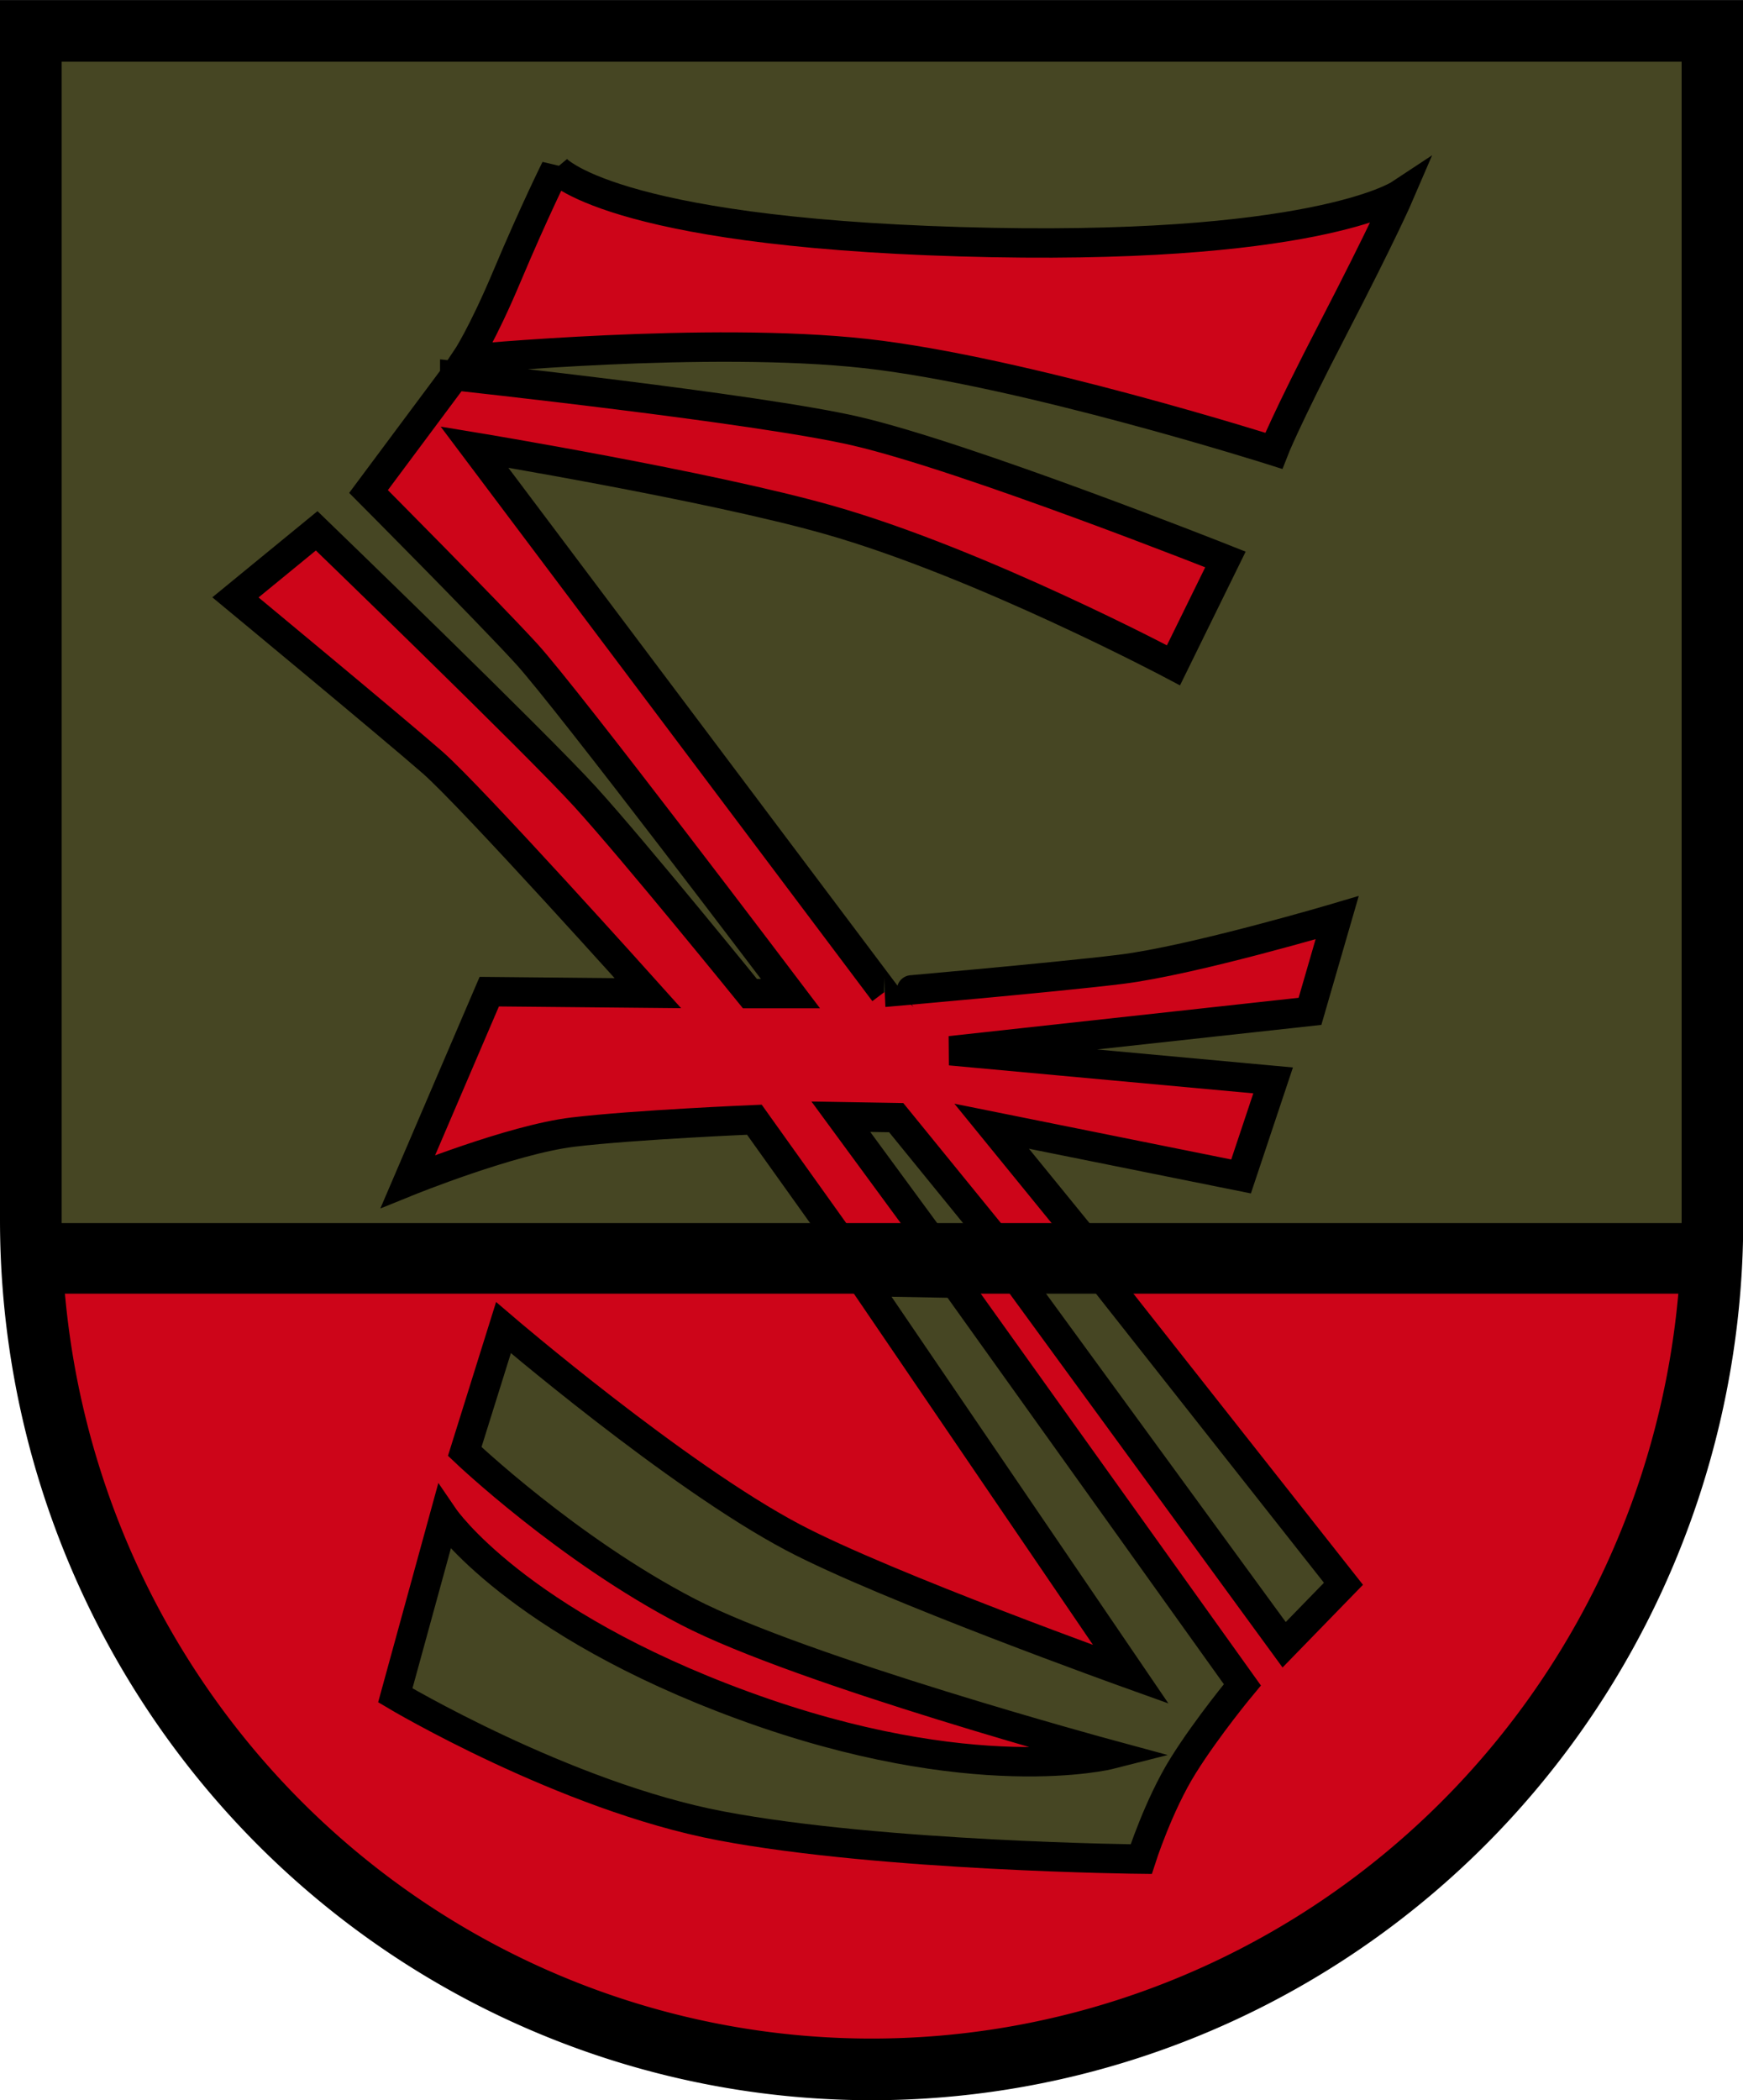 <?xml version="1.0" encoding="UTF-8" standalone="no"?>
<!DOCTYPE svg PUBLIC "-//W3C//DTD SVG 1.1//EN" "http://www.w3.org/Graphics/SVG/1.1/DTD/svg11.dtd">
<svg
   xmlns:svg="http://www.w3.org/2000/svg"
   xmlns="http://www.w3.org/2000/svg"
   version="1.1"
   width="415"
   height="500"
   id="svg2">
  <defs
     id="defs6" />
  <path
     d="m 7.945,301.38 c 0,0 9.004,179.55 197.035,191.73 191.21,-5.29 201.8,-192.79 201.8,-192.79 z"
     id="path3000"
     style="fill:#cd0519;fill-opacity:1;stroke:#000000;stroke-width:1px;stroke-linecap:butt;stroke-linejoin:miter;stroke-opacity:1" />
  <g
     transform="matrix(1,0,0,1,-3.818,-0.917)"
     id="g3778">
    <rect
       width="396.72"
       height="289.91"
       x="9.39"
       y="8.208"
       id="rect3774"
       style="fill:#464623;fill-opacity:1;fill-rule:nonzero;stroke:none" />
    <path
       d="M 11.156,8.269 V 291.39 a 200.19,202.23 0 0 0 400.384,0 V 8.269 z"
       id="path4"
       style="fill:none;stroke:#000000;stroke-width:14.676;stroke-miterlimit:4;stroke-dasharray:none" />
    <path
       d="m 136.12,41.031 c 0,0 -4.98,9.95 -11.62,25.719 -5.91,14.042 -9.75,19.733 -9.75,19.733 0,0 57.81,-5.543 95.16,-1.393 37.34,4.15 97.18,23.16 97.18,23.16 0,0 2.71,-7.04 14.1,-29.031 12.03,-23.239 15.78,-31.969 15.78,-31.969 0,0 -20.77,13.709 -104.6,11.219 -83.82,-2.49 -96.25,-17.438 -96.25,-17.438 z M 112.09,90.375 91.562,117.94 c 0,0 28.108,28.25 37.598,38.62 9.73,10.63 62.87,80.93 62.87,80.93 l -9.65,0 c 0,0 -27.46,-33.9 -39.19,-46.81 C 131.45,177.77 79.219,127.3 79.219,127.3 l -19.344,15.85 c 0,0 37.548,31.09 46.935,39.31 9.39,8.22 51.27,54.92 51.27,54.92 l -37.77,-0.36 -19.37,45.19 c 0,0 24.64,-9.99 39.31,-11.75 14.67,-1.76 43.18,-2.95 43.18,-2.95 l 21.38,29.95 21.72,0 -22.51,-30.66 13.18,0.22 24.28,29.84 20.85,-0.29 -22.4,-27.51 59.38,11.96 7.63,-22.87 -76.88,-7.06 85.66,-9.38 6.47,-22.31 c 0,0 -34.32,10.19 -51.57,12.31 -16.04,1.97 -56.31,5.47 -56.3,5.47 L 116.78,107.37 c 0,0 55.48,9.16 84.11,17.25 36.31,10.26 82.33,34.7 82.33,34.7 l 12.37,-25.2 c 0,0 -61.6,-24.46 -88.15,-30.59 -23.33,-5.388 -95.35,-13.155 -95.35,-13.155 z"
       id="path3762"
       style="fill:#cd0519;fill-opacity:1;stroke:#000000;stroke-width:7;stroke-linecap:butt;stroke-linejoin:miter;stroke-miterlimit:4;stroke-opacity:1;stroke-dasharray:none" />
    <path
       d="m 266.32,305.25 -20.66,-0.28 63.91,87.55 14.12,-14.52 z m -35.07,1.19 -21.86,-0.4 63.67,93.52 c 0,0 -58.17,-20.84 -80.43,-32.61 -27.84,-14.71 -68.94,-49.93 -68.94,-49.93 l -9.22,29.47 c 0,0 24.46,23.32 53.13,38.19 27.2,14.11 100.46,33.98 100.46,33.98 0,0 -32.65,8.29 -87.12,-11.63 -54.38,-19.88 -71.38,-44.81 -71.38,-44.81 l -11.622,42.34 c 0,0 40.312,24.02 77.442,31.07 38.48,7.31 100.15,7.93 100.15,7.93 0,0 4.11,-12.84 9.99,-22.25 5.83,-9.34 14.1,-19.25 14.1,-19.25 z"
       id="path3768"
       style="fill:#464623;fill-opacity:1;stroke:#000000;stroke-width:7;stroke-linecap:butt;stroke-linejoin:miter;stroke-miterlimit:4;stroke-opacity:1;stroke-dasharray:none" />
    <rect
       width="396.72"
       height="16.809"
       x="13.279"
       y="292.12"
       id="rect3772"
       style="fill:#000000;fill-opacity:1;fill-rule:nonzero;stroke:none" />
  </g>
</svg>